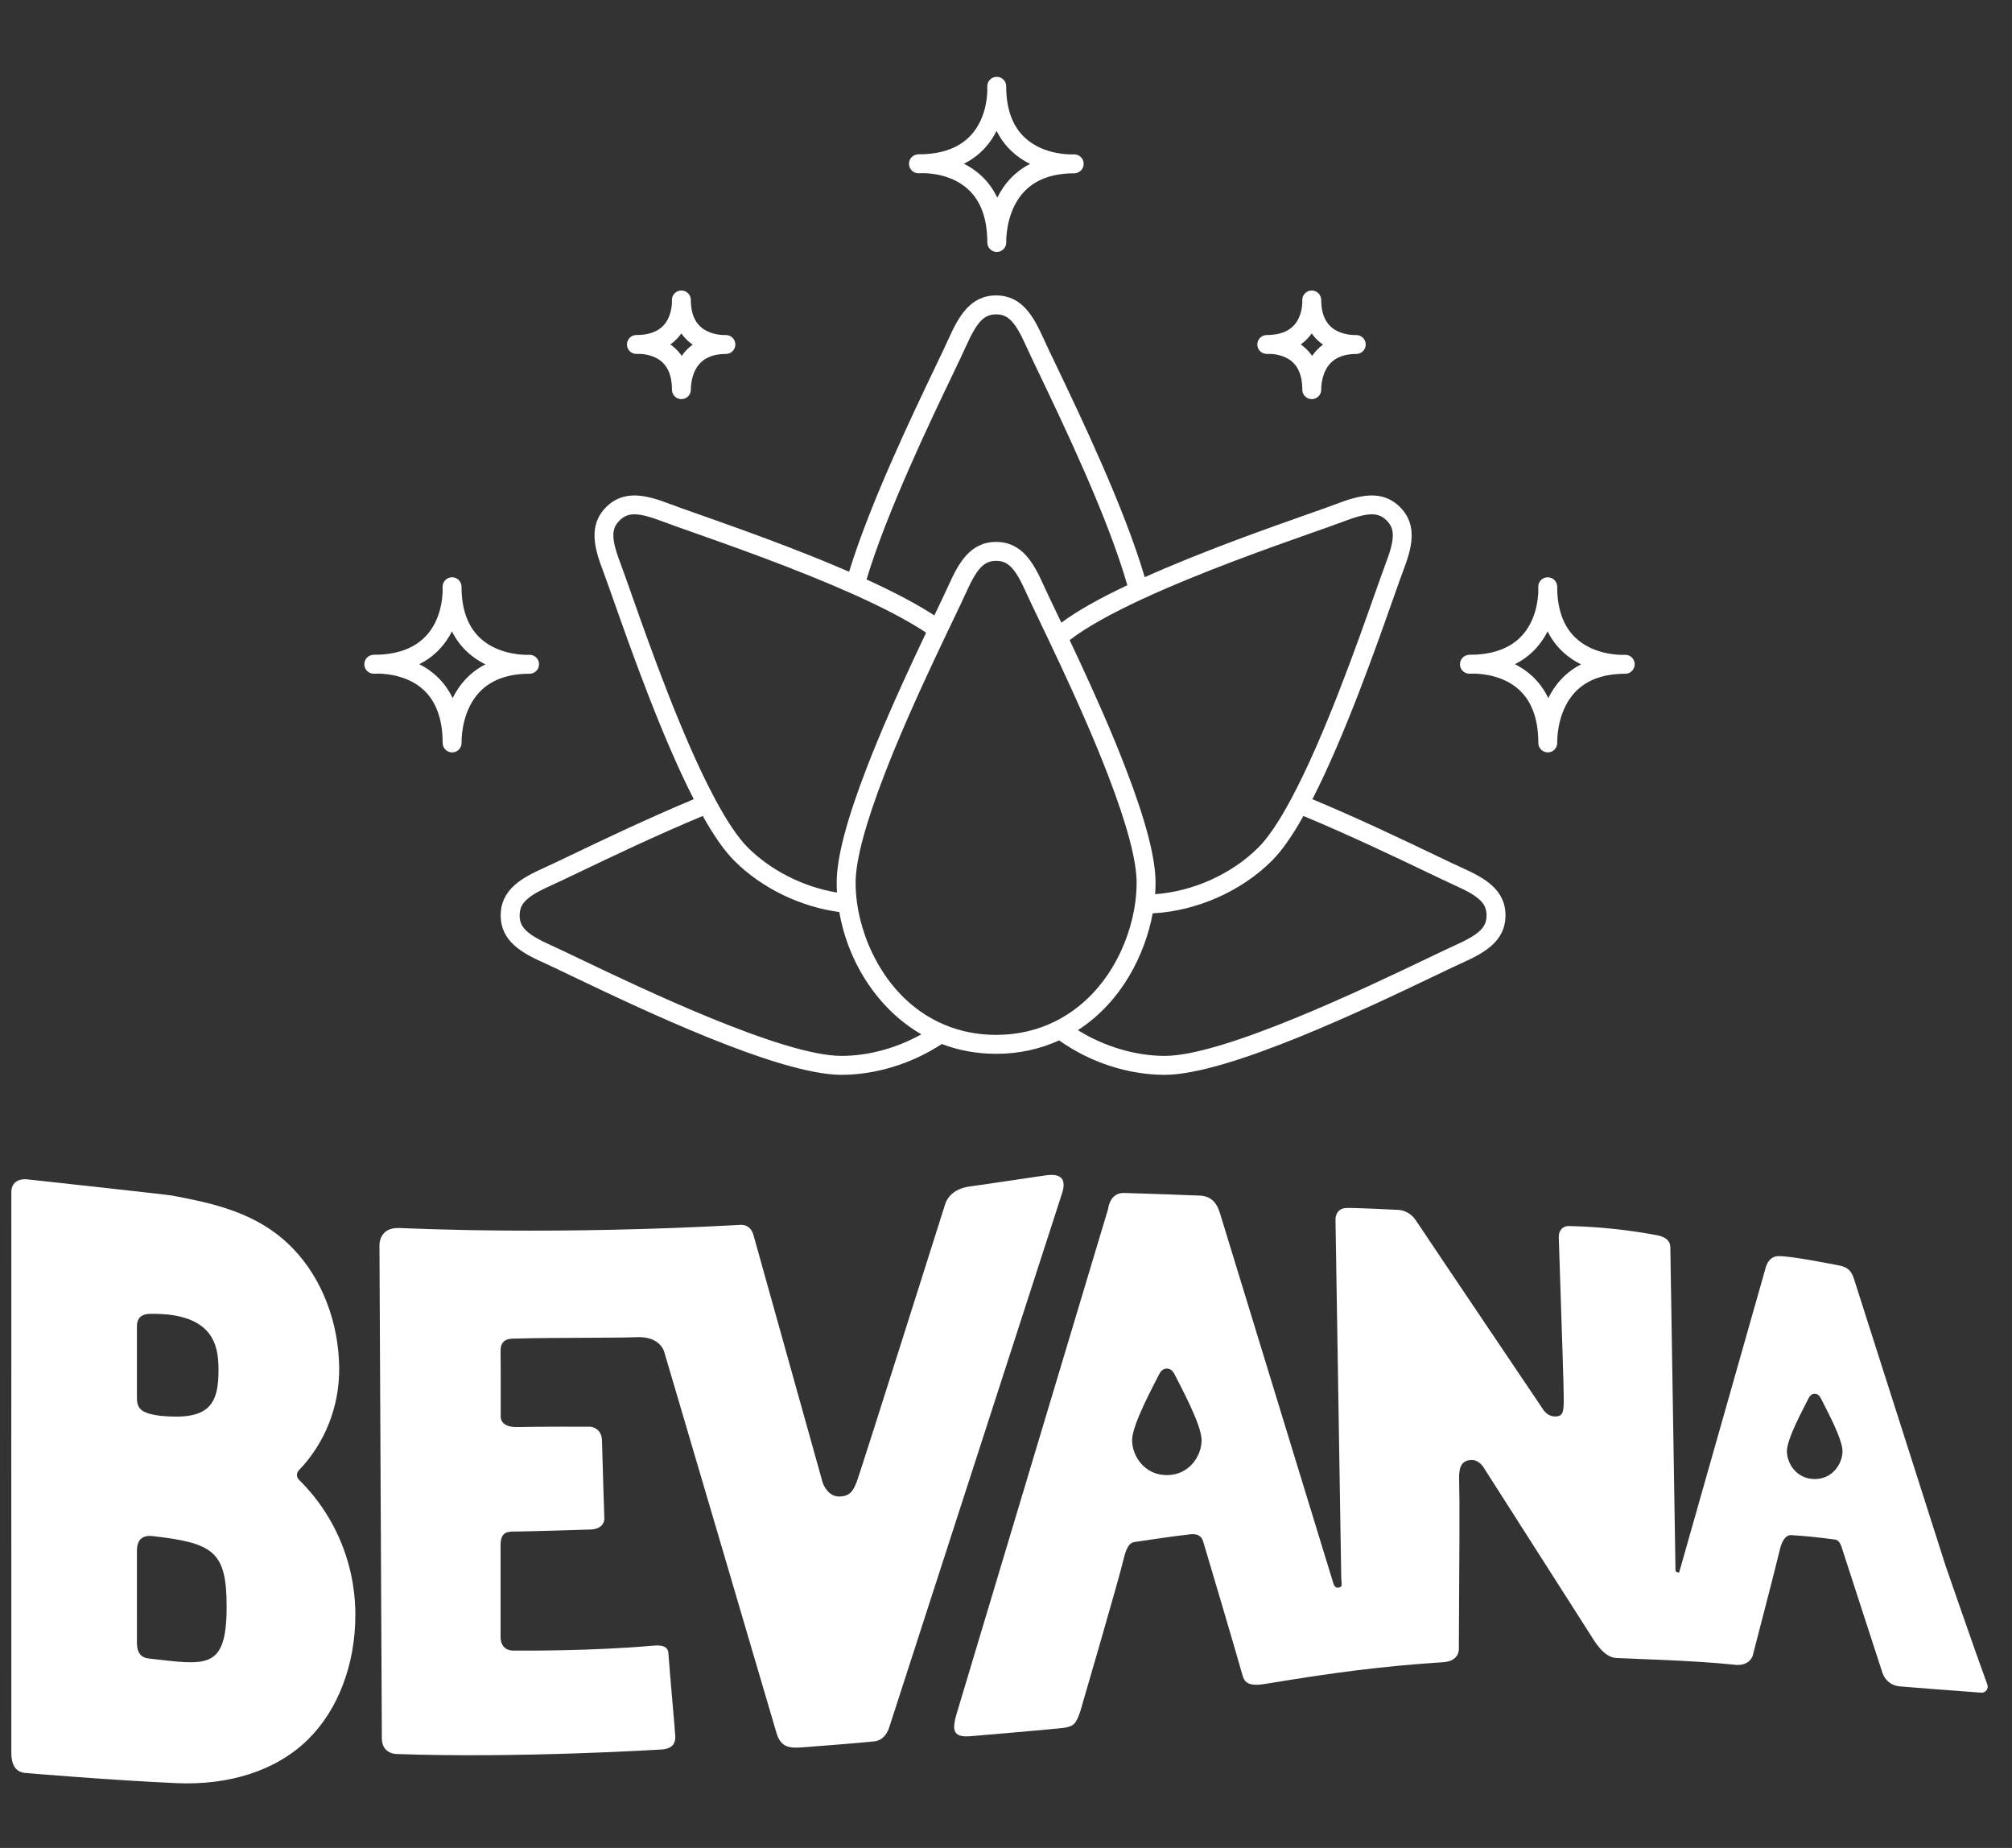 <?xml version="1.0" encoding="UTF-8" standalone="no"?>
<!DOCTYPE svg PUBLIC "-//W3C//DTD SVG 1.1//EN" "http://www.w3.org/Graphics/SVG/1.1/DTD/svg11.dtd">
<svg width="100%" height="100%" viewBox="0 0 98 90" version="1.1" xmlns="http://www.w3.org/2000/svg" xmlns:xlink="http://www.w3.org/1999/xlink" xml:space="preserve" xmlns:serif="http://www.serif.com/" style="fill-rule:evenodd;clip-rule:evenodd;stroke-linejoin:round;stroke-miterlimit:2;">
    <rect x="0" y="0" width="98" height="90" fill="#333333" stroke="none"/>
    <g>
        <path d="M18.483,60.691C18.483,60.691 18.421,59.772 19.437,59.808C20.452,59.843 26.932,60.155 36.073,59.655C36.073,59.655 36.524,59.596 36.692,60.123L40.072,72.213C40.072,72.213 40.297,72.913 40.915,72.885C41.462,72.859 41.573,72.526 41.715,72.213C41.819,71.985 46.046,58.618 46.048,58.613C46.125,58.379 46.405,57.896 47.246,57.783C48.141,57.662 50.568,57.293 50.853,57.255C51.137,57.215 52.055,57.053 51.744,58.075L43.324,84.09C43.324,84.09 43.169,84.747 42.587,84.81C42.006,84.874 39.9,85.042 39.219,85.091C38.538,85.141 38.046,85.183 37.816,84.384C37.546,83.443 32.363,65.874 32.363,65.874C32.363,65.874 32.198,65.076 31.025,65.124C29.922,65.168 27.18,65.138 25.127,65.192C24.908,65.198 24.372,65.148 24.382,65.798C24.393,66.56 24.389,69.011 24.389,69.011C24.389,69.011 24.357,69.53 25.228,69.503C26.1,69.476 28.762,69.486 28.762,69.486C28.762,69.486 29.307,69.527 29.321,70.158C29.34,70.986 29.437,73.982 29.437,73.982C29.437,73.982 29.444,74.463 28.779,74.491C28.114,74.519 25.466,74.59 25.111,74.59C24.756,74.59 24.382,74.577 24.382,75.248L24.382,79.728C24.382,79.728 24.345,80.39 25.017,80.39C25.601,80.39 28.742,80.416 31.79,80.151C32.154,80.119 32.535,80.125 32.558,80.535C32.601,81.231 32.892,84.415 32.892,84.58C32.892,84.745 32.892,85.173 32.203,85.207C32.203,85.207 25.254,85.64 19.327,85.426C19.327,85.426 18.599,85.444 18.599,84.651L18.483,60.691Z" style="fill:white;fill-rule:nonzero;"/>
        <path d="M88.39,72.034C87.512,72.034 87.036,71.281 87.036,70.672C87.036,70.064 87.88,68.532 88.041,68.197C88.132,68.007 88.216,67.883 88.39,67.883C88.563,67.883 88.648,68.007 88.739,68.197C88.9,68.532 89.744,70.064 89.744,70.672C89.744,71.281 89.268,72.034 88.39,72.034ZM56.835,71.843L56.834,71.843C55.737,71.843 55.142,70.902 55.142,70.141C55.142,69.381 56.197,67.466 56.398,67.048C56.513,66.81 56.617,66.655 56.834,66.655C57.051,66.655 57.156,66.81 57.271,67.048C57.472,67.466 58.527,69.381 58.527,70.141C58.527,70.902 57.932,71.843 56.835,71.843ZM90.309,62.306C90.169,61.85 89.961,61.703 89.55,61.626C89.183,61.557 87.194,61.159 86.608,61.177C86.093,61.193 85.986,61.798 85.983,61.809L81.788,76.582C81.573,76.602 81.609,76.423 81.609,76.423L81.358,60.733C81.344,60.264 80.812,60.18 80.687,60.156C79.373,59.908 77.942,59.747 76.44,59.712C76.068,59.704 75.916,59.982 75.924,60.256C76.088,65.289 76.167,67.504 76.167,68.132C76.167,68.761 76.132,68.978 75.768,68.986C75.336,68.995 75.148,68.62 75.108,68.564C75.069,68.508 69.306,59.961 68.97,59.445C68.633,58.928 68.117,58.926 68.117,58.926C68.117,58.926 66.255,58.828 65.621,58.83C65.015,58.832 65.049,59.41 65.049,59.41L65.329,76.828C65.348,77.233 65.397,77.274 65.196,77.322C65.021,77.363 64.952,77.137 64.952,77.137L59.416,59.07C59.241,58.5 58.922,58.248 58.429,58.229C57.644,58.198 55.936,58.132 54.752,58.101C54.109,58.084 53.995,58.733 53.979,58.848C53.977,58.863 53.974,58.876 53.97,58.89C53.97,58.89 46.584,83.503 46.582,83.51C46.328,84.39 46.523,84.605 47.244,84.561C47.436,84.549 51.622,84.186 51.843,84.148C52.318,84.071 52.423,83.932 52.627,83.318C52.691,83.097 54.515,76.86 54.712,75.996C54.909,75.133 55.136,75.119 55.307,75.094C55.478,75.068 57.232,74.804 57.962,74.726C58.538,74.664 58.588,75.018 58.647,75.219C58.647,75.219 60.291,80.746 60.521,81.595C60.624,81.976 60.867,82.138 61.645,82.009C65.039,81.449 67.286,81.152 70.299,80.954C71.149,80.898 71.058,80.24 71.058,80.24C71.081,74.535 71.106,73.744 71.07,71.993C71.057,71.379 71.247,71.125 71.655,71.106C72.063,71.086 72.29,71.512 72.29,71.512C72.29,71.512 77.267,79.309 77.449,79.591C77.63,79.873 78.087,80.712 78.717,80.749C79.358,80.787 82.522,80.867 84.414,81.071C85.225,81.191 85.37,80.638 85.37,80.638C85.37,80.638 86.534,76.163 86.692,75.472C86.782,75.079 86.967,74.747 87.253,74.765C87.984,74.812 88.539,74.87 89.391,74.982C89.628,75.013 89.717,75.401 89.717,75.401L91.696,81.491C91.696,81.491 91.869,82.079 92.553,82.134C93.167,82.184 95.502,82.371 96.504,82.438C96.716,82.452 96.872,82.242 96.798,82.042C96.276,80.626 94.769,76.27 94.769,76.27L90.309,62.306Z" style="fill:white;fill-rule:nonzero;"/>
        <path d="M6.669,80.012C6.669,79.722 6.67,75.665 6.67,75.528C6.67,74.944 6.978,74.758 7.451,74.813C10.387,75.154 11.039,75.552 11.039,78.242C11.039,81.375 10.045,81.087 7.243,80.774C6.874,80.733 6.669,80.496 6.669,80.012ZM6.67,64.595C6.67,63.986 7.17,63.986 7.418,63.986C10.378,63.979 10.624,65.522 10.642,66.601C10.672,68.44 10.173,69.186 7.789,68.953C6.904,68.831 6.67,68.622 6.67,68.092L6.67,64.595ZM15.861,73.673C15.487,73.086 15.05,72.548 14.559,72.066C14.434,71.943 14.432,71.738 14.554,71.612C15.797,70.324 16.54,68.538 16.521,66.625C16.499,64.401 15.687,62.288 14.291,60.829C12.575,59.034 10.346,58.605 8.38,58.227C8.163,58.185 3.142,57.635 1.376,57.443C0.813,57.375 0.552,57.658 0.552,58.066C0.552,70.987 0.546,70.538 0.552,85.321C0.552,85.582 0.55,86.347 1.317,86.355C1.342,86.361 5.638,86.717 8.613,86.845C11.158,86.954 13.452,86.247 15.013,84.706C16.474,83.263 17.31,81.053 17.309,78.643C17.307,76.871 16.807,75.153 15.861,73.673Z" style="fill:white;fill-rule:nonzero;"/>
        <path d="M63.693,16.482C63.766,16.404 63.831,16.322 63.889,16.24C63.974,16.36 64.07,16.47 64.178,16.572C64.263,16.652 64.351,16.722 64.443,16.784C64.335,16.862 64.234,16.95 64.141,17.048C64.054,17.14 63.977,17.235 63.91,17.334C63.816,17.197 63.708,17.072 63.585,16.959C63.511,16.891 63.435,16.83 63.357,16.775C63.478,16.689 63.59,16.592 63.693,16.482ZM61.702,17.238C61.751,17.238 61.799,17.238 61.846,17.236C62.069,17.241 62.591,17.293 62.965,17.642C63.266,17.921 63.423,18.352 63.433,18.922C63.432,18.965 63.433,18.992 63.433,18.999C63.444,19.245 63.648,19.439 63.894,19.439L63.904,19.439C64.155,19.433 64.355,19.229 64.355,18.978L64.355,18.92C64.357,18.754 64.396,18.112 64.811,17.681C65.08,17.404 65.47,17.256 65.972,17.24C66.04,17.242 66.081,17.239 66.09,17.238C66.338,17.222 66.529,17.012 66.521,16.763C66.513,16.515 66.309,16.317 66.06,16.317C66.028,16.317 65.995,16.317 65.964,16.318C65.768,16.314 65.199,16.269 64.804,15.895C64.522,15.627 64.371,15.228 64.355,14.707C64.356,14.633 64.352,14.587 64.351,14.578C64.335,14.33 64.126,14.143 63.877,14.149C63.628,14.157 63.431,14.361 63.431,14.609C63.431,14.647 63.432,14.684 63.433,14.72C63.428,14.922 63.38,15.465 63.019,15.852C62.753,16.137 62.355,16.292 61.833,16.313C61.737,16.313 61.675,16.317 61.665,16.318C61.418,16.338 61.232,16.549 61.242,16.796C61.252,17.043 61.455,17.238 61.702,17.238Z" style="fill:white;fill-rule:nonzero;"/>
        <path d="M32.989,16.482C33.062,16.404 33.127,16.322 33.185,16.24C33.27,16.36 33.366,16.47 33.474,16.572C33.559,16.652 33.648,16.722 33.739,16.784C33.631,16.862 33.53,16.95 33.437,17.048C33.349,17.14 33.273,17.235 33.206,17.334C33.112,17.197 33.004,17.072 32.881,16.959C32.807,16.891 32.73,16.83 32.653,16.775C32.774,16.689 32.886,16.592 32.989,16.482ZM30.998,17.238C31.047,17.238 31.095,17.238 31.142,17.236C31.365,17.241 31.887,17.293 32.261,17.642C32.562,17.921 32.719,18.352 32.729,18.922C32.728,18.965 32.729,18.992 32.729,18.999C32.74,19.245 32.944,19.439 33.19,19.439L33.2,19.439C33.451,19.433 33.651,19.229 33.651,18.978L33.651,18.92C33.653,18.754 33.692,18.112 34.108,17.681C34.375,17.404 34.766,17.256 35.268,17.24C35.336,17.242 35.377,17.239 35.385,17.238C35.634,17.222 35.825,17.012 35.817,16.763C35.809,16.515 35.605,16.317 35.356,16.317C35.324,16.317 35.291,16.317 35.26,16.318C35.064,16.314 34.496,16.269 34.1,15.895C33.818,15.627 33.667,15.228 33.651,14.707C33.652,14.633 33.649,14.587 33.648,14.578C33.631,14.33 33.423,14.143 33.172,14.149C32.924,14.157 32.727,14.361 32.727,14.609C32.727,14.645 32.728,14.681 32.729,14.716C32.724,14.917 32.677,15.469 32.31,15.858C32.043,16.139 31.648,16.292 31.129,16.313C31.031,16.312 30.971,16.317 30.96,16.318C30.714,16.338 30.528,16.549 30.538,16.796C30.548,17.043 30.751,17.238 30.998,17.238Z" style="fill:white;fill-rule:nonzero;"/>
        <path d="M47.951,7.23C48.203,6.961 48.395,6.668 48.542,6.375C48.731,6.753 48.977,7.086 49.28,7.37C49.561,7.633 49.866,7.832 50.173,7.983C49.818,8.164 49.502,8.399 49.228,8.685C48.947,8.979 48.735,9.303 48.575,9.627C48.378,9.211 48.113,8.849 47.782,8.545C47.519,8.303 47.236,8.117 46.951,7.974C47.331,7.784 47.665,7.536 47.951,7.23ZM44.735,8.439C44.824,8.439 44.912,8.437 44.999,8.433C45.436,8.443 46.422,8.546 47.157,9.223C47.757,9.775 48.07,10.608 48.089,11.7C48.089,11.774 48.09,11.819 48.091,11.83C48.102,12.077 48.305,12.271 48.551,12.271L48.562,12.271C48.812,12.265 49.013,12.06 49.013,11.81C49.013,11.776 49.012,11.743 49.012,11.71C49.017,11.388 49.089,10.161 49.9,9.318C50.429,8.767 51.187,8.473 52.154,8.443C52.269,8.445 52.339,8.44 52.353,8.439C52.601,8.423 52.792,8.213 52.784,7.964C52.776,7.715 52.572,7.518 52.323,7.518C52.262,7.518 52.201,7.519 52.142,7.52C51.75,7.513 50.685,7.424 49.911,6.698C49.347,6.169 49.045,5.392 49.012,4.388C49.014,4.263 49.009,4.186 49.008,4.171C48.992,3.923 48.784,3.734 48.533,3.742C48.284,3.75 48.087,3.954 48.087,4.203C48.087,4.27 48.088,4.336 48.09,4.402C48.082,4.803 47.989,5.839 47.277,6.6C46.752,7.163 45.98,7.469 44.981,7.511C44.817,7.509 44.714,7.517 44.697,7.518C44.451,7.538 44.264,7.749 44.275,7.996C44.285,8.244 44.488,8.439 44.735,8.439Z" style="fill:white;fill-rule:nonzero;"/>
        <path d="M22.046,34C21.848,33.584 21.583,33.223 21.252,32.918C20.99,32.676 20.706,32.49 20.421,32.348C20.802,32.158 21.136,31.909 21.422,31.603C21.673,31.334 21.866,31.042 22.013,30.749C22.201,31.127 22.447,31.459 22.751,31.744C23.031,32.007 23.337,32.206 23.643,32.356C23.288,32.538 22.973,32.772 22.699,33.059C22.418,33.353 22.206,33.676 22.046,34ZM25.625,32.816C25.739,32.818 25.81,32.814 25.823,32.813C26.071,32.797 26.263,32.586 26.255,32.338C26.247,32.089 26.043,31.891 25.794,31.891C25.739,31.891 25.684,31.892 25.63,31.893C25.25,31.887 24.155,31.802 23.376,31.066C22.816,30.537 22.516,29.763 22.483,28.762C22.484,28.637 22.48,28.559 22.479,28.545C22.462,28.297 22.253,28.108 22.003,28.115C21.755,28.124 21.558,28.328 21.558,28.576C21.558,28.643 21.559,28.71 21.56,28.775C21.553,29.176 21.459,30.212 20.748,30.974C20.222,31.536 19.451,31.842 18.452,31.885C18.287,31.882 18.185,31.89 18.168,31.891C17.921,31.912 17.735,32.123 17.745,32.37C17.755,32.617 17.959,32.812 18.206,32.812C18.288,32.812 18.369,32.811 18.45,32.808C18.881,32.817 19.893,32.916 20.633,33.602C21.229,34.154 21.54,34.985 21.56,36.073C21.559,36.147 21.561,36.193 21.561,36.204C21.572,36.451 21.776,36.644 22.022,36.644L22.032,36.644C22.283,36.638 22.483,36.434 22.483,36.183C22.483,36.15 22.483,36.117 22.482,36.084C22.487,35.762 22.56,34.534 23.37,33.691C23.9,33.141 24.658,32.846 25.625,32.816Z" style="fill:white;fill-rule:nonzero;"/>
        <path d="M76.066,33.059C75.785,33.353 75.573,33.676 75.413,34.001C75.215,33.584 74.95,33.223 74.62,32.918C74.357,32.676 74.073,32.491 73.788,32.348C74.169,32.158 74.503,31.909 74.789,31.603C75.04,31.334 75.233,31.042 75.38,30.749C75.568,31.127 75.814,31.459 76.118,31.744C76.398,32.007 76.704,32.206 77.01,32.356C76.655,32.538 76.34,32.772 76.066,33.059ZM79.161,31.891C79.1,31.891 79.039,31.892 78.979,31.894C78.587,31.887 77.523,31.797 76.749,31.071C76.185,30.542 75.883,29.766 75.85,28.762C75.852,28.637 75.847,28.559 75.846,28.545C75.829,28.297 75.622,28.107 75.37,28.115C75.122,28.124 74.925,28.328 74.925,28.576C74.925,28.643 74.926,28.71 74.928,28.775C74.92,29.176 74.826,30.212 74.115,30.974C73.589,31.536 72.818,31.842 71.819,31.885C71.655,31.882 71.552,31.89 71.535,31.892C71.288,31.912 71.102,32.123 71.112,32.37C71.122,32.617 71.326,32.812 71.573,32.812C71.655,32.812 71.737,32.811 71.817,32.808C72.248,32.817 73.26,32.916 74,33.602C74.596,34.154 74.908,34.985 74.927,36.073C74.926,36.147 74.928,36.193 74.929,36.204C74.94,36.451 75.143,36.644 75.389,36.644L75.399,36.644C75.65,36.639 75.85,36.434 75.85,36.183C75.85,36.15 75.85,36.117 75.849,36.084C75.854,35.762 75.927,34.534 76.737,33.691C77.267,33.14 78.025,32.847 78.992,32.816C79.106,32.818 79.177,32.813 79.19,32.813C79.439,32.797 79.63,32.587 79.622,32.338C79.614,32.089 79.41,31.891 79.161,31.891Z" style="fill:white;fill-rule:nonzero;"/>
        <path d="M70.863,46.044C70.557,46.181 70.088,46.406 69.495,46.69C66.534,48.107 59.602,51.425 56.733,51.425C55.302,51.425 53.767,50.963 52.502,50.171C54.667,48.775 55.787,46.433 56.145,44.481C58.261,44.377 60.453,43.419 61.949,41.923C62.429,41.444 62.934,40.727 63.487,39.74C65.763,40.688 67.993,41.755 69.496,42.474C70.089,42.758 70.558,42.982 70.863,43.119C72.046,43.651 72.407,43.992 72.407,44.581C72.407,45.171 72.046,45.512 70.863,46.044ZM48.518,50.402C47.626,50.402 46.777,50.234 45.994,49.904C43.284,48.758 42.008,45.975 41.739,43.939C41.697,43.618 41.675,43.298 41.675,42.988C41.675,41.895 42.159,40.093 43.113,37.632C43.258,37.26 43.412,36.873 43.573,36.483C44.407,34.46 45.367,32.413 46.109,30.857L46.113,30.849L46.409,30.23C46.694,29.635 46.919,29.164 47.056,28.859C47.588,27.676 47.929,27.315 48.519,27.315C49.108,27.315 49.449,27.676 49.981,28.859C50.118,29.165 50.344,29.636 50.629,30.232C50.776,30.539 50.939,30.879 51.113,31.246C51.736,32.556 52.657,34.525 53.464,36.483C53.644,36.92 53.819,37.36 53.984,37.791C54.899,40.171 55.362,41.92 55.362,42.988C55.362,43.304 55.339,43.634 55.294,43.968C55.026,45.94 53.87,48.488 51.432,49.725C50.546,50.174 49.566,50.402 48.518,50.402ZM28.223,46.69C27.629,46.406 27.16,46.181 26.854,46.044C25.671,45.512 25.31,45.171 25.31,44.581C25.31,43.992 25.671,43.651 26.854,43.119C27.16,42.982 27.629,42.758 28.222,42.474C29.724,41.755 31.954,40.688 34.23,39.74C34.783,40.727 35.289,41.444 35.768,41.923C37.094,43.25 38.983,44.167 40.881,44.419C41.322,46.961 42.832,49.194 44.876,50.374C43.678,51.047 42.298,51.425 40.984,51.425C38.115,51.425 31.183,48.107 28.223,46.69ZM30.234,27.475C29.773,26.263 29.76,25.766 30.177,25.35C30.593,24.933 31.09,24.946 32.301,25.407C32.615,25.526 33.105,25.699 33.725,25.918C35.606,26.581 38.753,27.691 41.465,28.899C43.023,29.593 44.246,30.236 45.109,30.813C44.388,32.33 43.501,34.238 42.721,36.132C42.557,36.528 42.4,36.92 42.253,37.299C41.244,39.902 40.753,41.763 40.753,42.988C40.753,43.147 40.759,43.307 40.768,43.469C39.146,43.202 37.553,42.404 36.42,41.271C35.955,40.805 35.423,40.021 34.841,38.938C33.224,35.929 31.611,31.356 30.745,28.899C30.526,28.278 30.353,27.788 30.234,27.475ZM46.411,18.222C46.695,17.628 46.919,17.16 47.056,16.854C47.588,15.671 47.929,15.31 48.519,15.31C49.108,15.31 49.449,15.671 49.981,16.854C50.118,17.159 50.342,17.628 50.626,18.22C51.807,20.689 53.968,25.206 54.911,28.501C53.513,29.163 52.453,29.765 51.696,30.325C51.614,30.154 51.535,29.989 51.461,29.833C51.178,29.243 50.955,28.777 50.822,28.481C50.347,27.424 49.779,26.393 48.519,26.393C47.258,26.393 46.69,27.424 46.215,28.481C46.082,28.776 45.859,29.242 45.577,29.832L45.51,29.973C44.682,29.433 43.576,28.846 42.207,28.222C43.19,24.954 45.272,20.602 46.411,18.222ZM63.992,25.918C64.612,25.699 65.101,25.526 65.415,25.407C66.627,24.946 67.124,24.933 67.541,25.35C67.957,25.766 67.944,26.263 67.483,27.475C67.364,27.788 67.191,28.278 66.972,28.899C66.106,31.356 64.492,35.929 62.876,38.938C62.294,40.02 61.763,40.805 61.297,41.271C59.996,42.573 58.106,43.418 56.264,43.549C56.277,43.359 56.284,43.172 56.284,42.988C56.284,41.79 55.814,39.982 54.845,37.46C54.677,37.022 54.499,36.576 54.317,36.132C53.566,34.309 52.719,32.484 52.1,31.176C52.864,30.584 54.055,29.911 55.652,29.171L55.653,29.171C58.49,27.858 61.934,26.643 63.992,25.918ZM71.241,42.278C70.946,42.145 70.481,41.923 69.894,41.642C68.401,40.927 66.193,39.871 63.925,38.923C65.492,35.866 67.009,31.568 67.842,29.206C68.059,28.591 68.23,28.106 68.345,27.803C68.756,26.72 69.084,25.588 68.193,24.698C67.302,23.806 66.17,24.134 65.087,24.545C64.785,24.661 64.299,24.831 63.685,25.048C61.729,25.738 58.53,26.867 55.757,28.111C54.774,24.753 52.635,20.282 51.458,17.822C51.177,17.235 50.955,16.771 50.822,16.476C50.347,15.42 49.779,14.388 48.519,14.388C47.258,14.388 46.69,15.42 46.215,16.476C46.082,16.772 45.86,17.236 45.579,17.824C44.442,20.199 42.375,24.519 41.358,27.845C38.731,26.705 35.816,25.677 34.032,25.048C33.418,24.831 32.932,24.661 32.63,24.545C31.547,24.134 30.416,23.806 29.525,24.697C28.633,25.588 28.961,26.72 29.372,27.803C29.487,28.105 29.658,28.591 29.875,29.206C30.708,31.568 32.224,35.866 33.792,38.923C31.524,39.871 29.317,40.927 27.824,41.642C27.236,41.923 26.772,42.145 26.476,42.278C25.42,42.753 24.388,43.321 24.388,44.581C24.388,45.842 25.42,46.41 26.476,46.885C26.772,47.018 27.236,47.24 27.824,47.522C31.097,49.088 37.906,52.347 40.984,52.347C42.657,52.347 44.424,51.802 45.872,50.846C46.702,51.162 47.59,51.324 48.52,51.324C49.612,51.324 50.642,51.102 51.589,50.67C53.085,51.738 54.944,52.347 56.733,52.347C59.811,52.347 66.62,49.088 69.893,47.522C70.481,47.24 70.945,47.018 71.241,46.885C72.297,46.41 73.329,45.842 73.329,44.581C73.329,43.321 72.297,42.753 71.241,42.278Z" style="fill:white;fill-rule:nonzero;"/>
    </g>
</svg>
